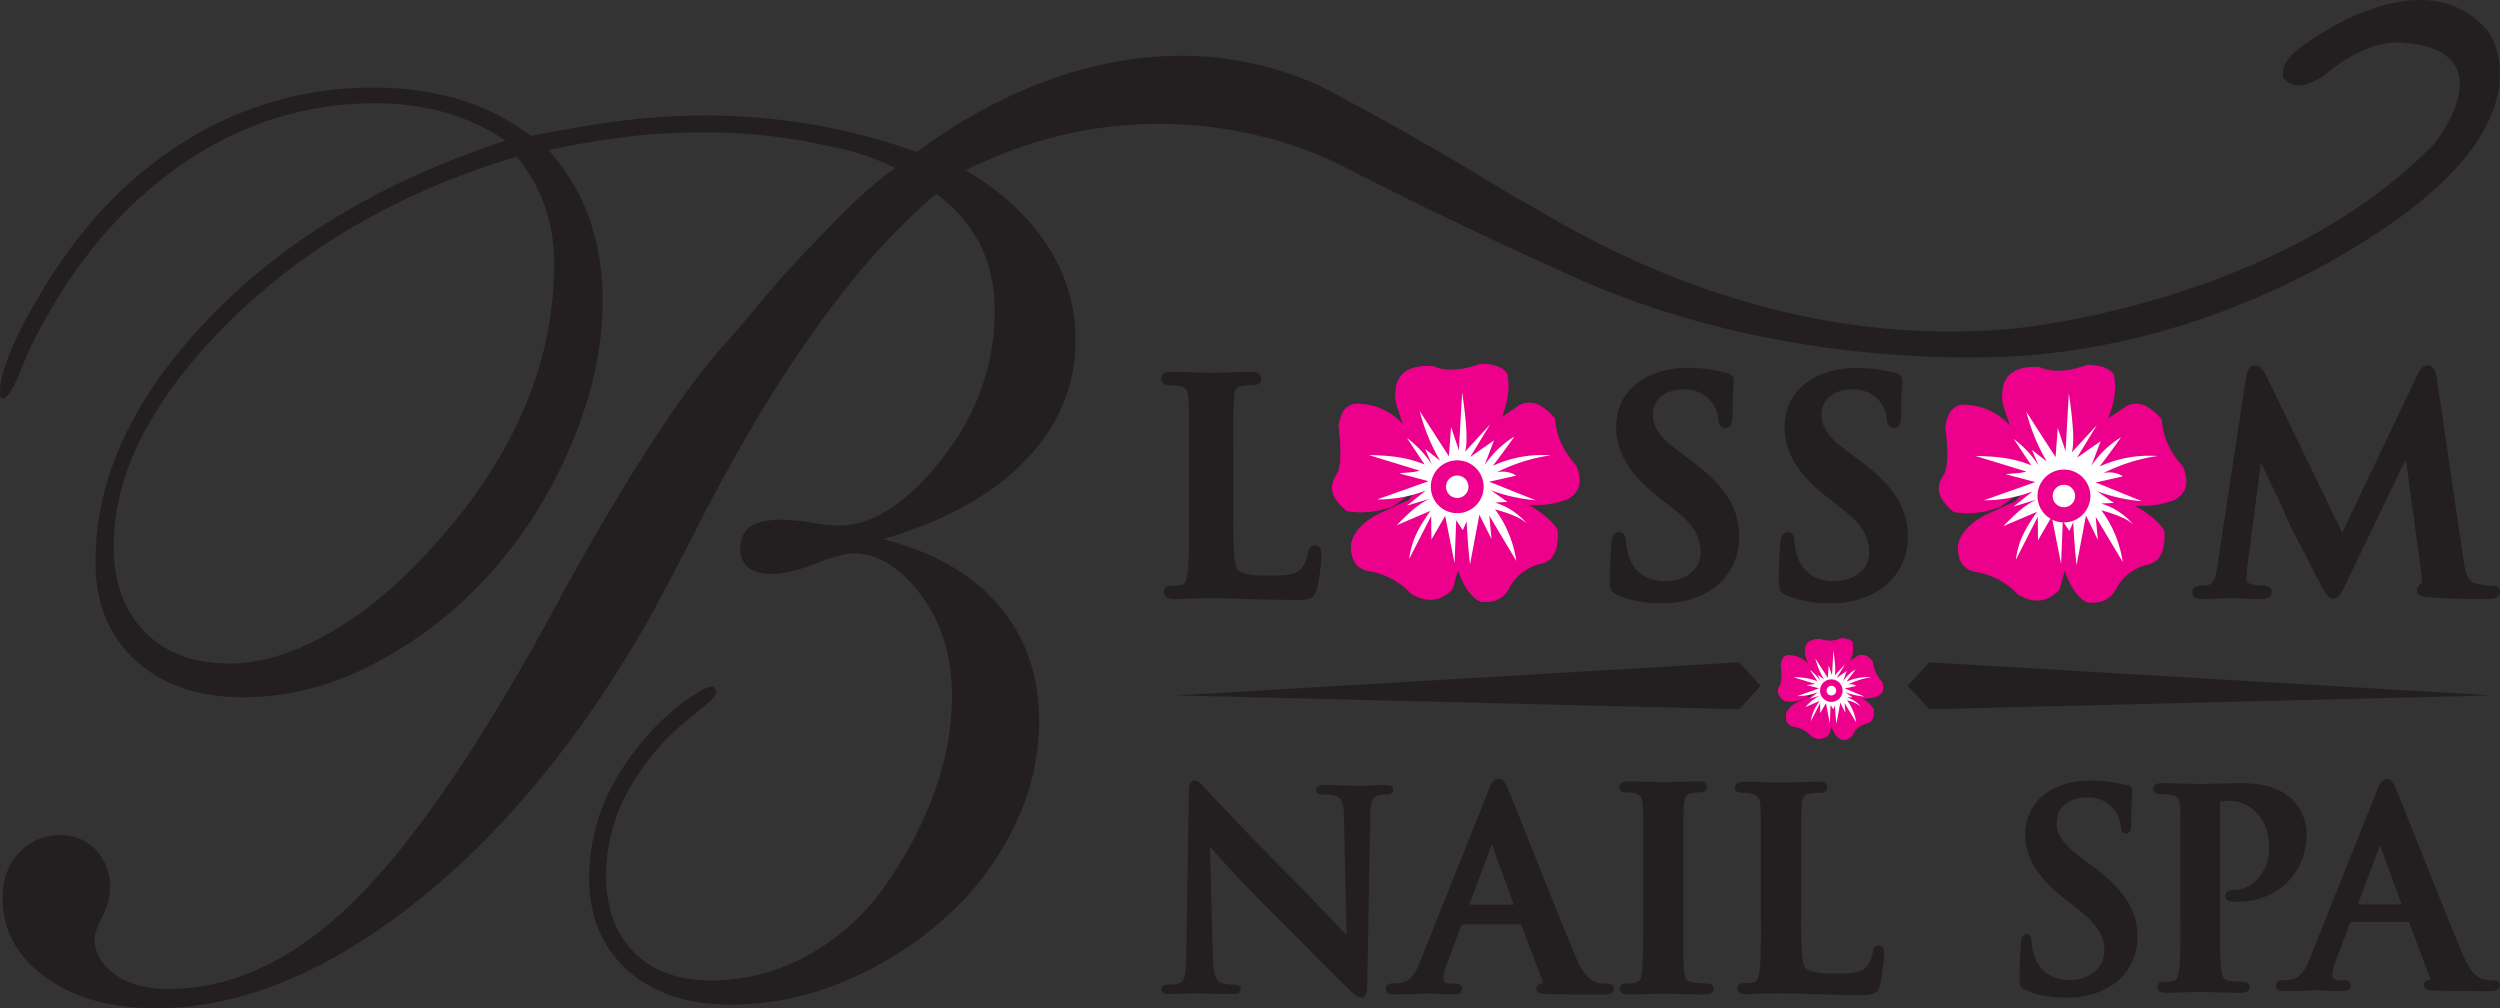 <?xml version="1.0" encoding="utf-8"?>
<svg xmlns="http://www.w3.org/2000/svg" id="Layer_1" data-name="Layer 1" viewBox="0 0 643.5 259.53">
  <rect x="0" y="0" width="643.5" height="259.53" fill="#333333" stroke="none"/>
  <path d="M476.24,170.17a8.38,8.38,0,0,0,.61-4.82c-.5-.7-1.47-1-2.92-1.06a7,7,0,0,1-5.24.25c-2.61-.13-4,.8-4.06,2.81-.2,1.28.53,2.4.79,3.59a6.62,6.62,0,0,0-4.56-2.24c-1.52-.22-2.25.75-2.49,2.44.36,2.78.26,4.43-.18,5.23-1.09,1.65-.38,2.79,1.09,4.06a9.4,9.4,0,0,0,5.15-.59l2.87-2.07L466,179.25l-3.11,1.43c-2.24,1.1-3.06,2.46-3.19,3.51,0,1.86.77,2.56,1.88,2.81a8,8,0,0,1,4.72,2.5,3.31,3.31,0,0,0,4.55-.57l.56-2.06c.65,1.8,1.45,3,2.44,3.46a2.83,2.83,0,0,0,3.27-1.61,5.35,5.35,0,0,1,3-2.43c1.42-.2,2.35-1.13,2.19-3.76a8.16,8.16,0,0,0-3.26-2.82,9.42,9.42,0,0,0,4.37-.59c1.17-.66,1.71-1.72,1-3.63a8.47,8.47,0,0,1-2.36-5.23c-1.42-1.56-2.53-2-3.82-1.46l-2,1.37Z" fill="#ec008c" fill-rule="evenodd"/>
  <path d="M476.24,170.17a8.38,8.38,0,0,0,.61-4.82c-.5-.7-1.47-1-2.92-1.06a7,7,0,0,1-5.24.25c-2.61-.13-4,.8-4.06,2.81-.2,1.28.53,2.4.79,3.59a6.62,6.62,0,0,0-4.56-2.24c-1.52-.22-2.25.75-2.49,2.44.36,2.78.26,4.43-.18,5.23-1.09,1.65-.38,2.79,1.09,4.06a9.4,9.4,0,0,0,5.15-.59l2.87-2.07L466,179.25l-3.11,1.43c-2.24,1.1-3.06,2.46-3.19,3.51,0,1.86.77,2.56,1.88,2.81a8,8,0,0,1,4.72,2.5,3.31,3.31,0,0,0,4.55-.57l.56-2.06c.65,1.8,1.45,3,2.44,3.46a2.83,2.83,0,0,0,3.27-1.61,5.35,5.35,0,0,1,3-2.43c1.42-.2,2.35-1.13,2.19-3.76a8.16,8.16,0,0,0-3.26-2.82,9.42,9.42,0,0,0,4.37-.59c1.17-.66,1.71-1.72,1-3.63a8.47,8.47,0,0,1-2.36-5.23c-1.42-1.56-2.53-2-3.82-1.46l-2,1.37Z" fill="#ec008c" fill-rule="evenodd"/>
  <path d="M472.22,174c.33-.93.18-3.26-.3-6.52l-.37,6.34-.84-2.54-.24,3.2-3.21-5a21.6,21.6,0,0,0,2.24,5.44l-1.63-1.27.72,1.69a10.68,10.68,0,0,0-2.72-2.9l1.94,2.9a15.83,15.83,0,0,0-6.12-1l5.56,1.69a17.42,17.42,0,0,1-2.22.31l3.2.84-5.62,2a14.68,14.68,0,0,0,5.32-1l-2.09,1.66,2.54-.77a12.42,12.42,0,0,0-3.65,2.92l3.68-1.57a11.1,11.1,0,0,0-2.32,5.26l2.42-4.72,0,2.6L470,181l1,5.19.18-4.71.73,1.09.42-1c.06,1.56.18,3.13.36,4.72l1-5.44,1.33,2.66-.24-2.54,3,4.95a12.51,12.51,0,0,0-2.34-5.65,8.12,8.12,0,0,1,3.51,1.57,7.48,7.48,0,0,0-3.53-2.32l1.39-.06-1.81-1.27a17.62,17.62,0,0,0,4.89,1.09l-5.07-2.06,3-.67a2.75,2.75,0,0,0-2.12-.35,19.47,19.47,0,0,1,5.92-1.88,13.08,13.08,0,0,0-6.34,1.15c.88-1.13,1.64-2.18,2.36-3.2a10.43,10.43,0,0,0-3.27,3.14l1-2.72-2.6,1.81,2.18-3.56-2.78,3Z" fill="#fff" fill-rule="evenodd"/>
  <path d="M471.38,174.87a2.9,2.9,0,1,1-2.9,2.89,2.89,2.89,0,0,1,2.9-2.89Z" fill="#ec008c" fill-rule="evenodd"/>
  <path d="M471.38,176.53a1.24,1.24,0,1,1-1.23,1.23,1.23,1.23,0,0,1,1.23-1.23Z" fill="#fff" fill-rule="evenodd"/>
  <path d="M386.5,107.45c1.46-3.7,2.24-7.45,1.43-11.31-1.16-1.64-3.43-2.43-6.84-2.48-4.52,1.63-8.72,2.18-12.3.57-6.15-.29-9.34,1.9-9.55,6.6-.45,3,1.24,5.63,1.86,8.45A15.45,15.45,0,0,0,350.41,104c-3.59-.51-5.29,1.76-5.85,5.73.84,6.52.61,10.39-.42,12.27-2.57,3.89-.91,6.55,2.56,9.55a22.29,22.29,0,0,0,12.09-1.39l6.74-4.87-3,3.48-7.3,3.35c-5.26,2.6-7.17,5.79-7.48,8.25,0,4.37,1.81,6,4.41,6.59a18.62,18.62,0,0,1,11.07,5.87c4.35,2.54,8,1.73,10.7-1.34l1.32-4.84c1.51,4.24,3.39,7.05,5.73,8.14,3.49.46,6.16-.6,7.66-3.8a12.73,12.73,0,0,1,7.12-5.7c3.34-.46,5.53-2.65,5.13-8.81-.48-1.44-3.51-4.31-7.63-6.62a22.27,22.27,0,0,0,10.25-1.4c2.75-1.54,4-4,2.24-8.51-2.86-3.28-5.17-7-5.52-12.28-3.35-3.68-5.95-4.82-9-3.43l-4.77,3.2Z" fill="#ec008c" fill-rule="evenodd"/>
  <path d="M386.5,107.45c1.46-3.7,2.24-7.45,1.43-11.31-1.16-1.64-3.43-2.43-6.84-2.48-4.52,1.63-8.72,2.18-12.3.57-6.15-.29-9.34,1.9-9.55,6.6-.45,3,1.24,5.63,1.86,8.45A15.45,15.45,0,0,0,350.41,104c-3.59-.51-5.29,1.76-5.85,5.73.84,6.52.61,10.39-.42,12.27-2.57,3.89-.91,6.55,2.56,9.55a22.29,22.29,0,0,0,12.09-1.39l6.74-4.87-3,3.48-7.3,3.35c-5.26,2.6-7.17,5.79-7.48,8.25,0,4.37,1.81,6,4.41,6.59a18.62,18.62,0,0,1,11.07,5.87c4.35,2.54,8,1.73,10.7-1.34l1.32-4.84c1.51,4.24,3.39,7.05,5.73,8.14,3.49.46,6.16-.6,7.66-3.8a12.73,12.73,0,0,1,7.12-5.7c3.34-.46,5.53-2.65,5.13-8.81-.48-1.44-3.51-4.31-7.63-6.62a22.27,22.27,0,0,0,10.25-1.4c2.75-1.54,4-4,2.24-8.51-2.86-3.28-5.17-7-5.52-12.28-3.35-3.68-5.95-4.82-9-3.43l-4.77,3.2Z" fill="#ec008c" fill-rule="evenodd"/>
  <path d="M542.66,107.68c1.47-3.7,2.24-7.44,1.43-11.31-1.16-1.64-3.43-2.42-6.84-2.47-4.52,1.63-8.72,2.18-12.3.57-6.14-.29-9.34,1.89-9.54,6.59-.46,3,1.24,5.64,1.86,8.45a15.51,15.51,0,0,0-10.7-5.27c-3.58-.51-5.29,1.76-5.85,5.73.84,6.53.61,10.39-.42,12.28-2.57,3.88-.91,6.54,2.56,9.54A22.19,22.19,0,0,0,515,130.41l6.74-4.88-3,3.49-7.3,3.35c-5.27,2.59-7.17,5.78-7.49,8.25-.05,4.36,1.81,6,4.41,6.58a18.67,18.67,0,0,1,11.08,5.87c4.35,2.54,8,1.73,10.69-1.34l1.32-4.84c1.51,4.24,3.39,7.05,5.73,8.14,3.5.47,6.16-.59,7.67-3.79a12.7,12.7,0,0,1,7.11-5.71c3.34-.45,5.53-2.65,5.14-8.81-.49-1.43-3.52-4.3-7.64-6.62a22.14,22.14,0,0,0,10.25-1.4c2.75-1.53,4-4,2.25-8.51-2.87-3.28-5.18-7-5.53-12.28-3.35-3.68-5.95-4.82-9-3.43l-4.77,3.2Z" fill="#ec008c" fill-rule="evenodd"/>
  <path d="M377.07,116.34c.78-2.18.42-7.65-.71-15.32l-.85,14.89-2-6-.57,7.52-7.52-11.63a50.14,50.14,0,0,0,5.25,12.77l-3.83-3,1.71,4a25.72,25.72,0,0,0-6.39-6.81l4.54,6.81c-4.77-2-9.58-2.35-14.35-2.43l13.05,4c-2,.61-3.78.42-5.22.73l7.51,2-13.19,4.68A34.29,34.29,0,0,0,367,126.27l-4.9,3.9,6-1.81c-3.31,1.43-6.11,4.31-8.59,6.84l8.65-3.69c-2.5,3.63-4.76,7-5.44,12.37l5.67-11.08.05,6.09,3.55-6.1,2.41,12.2.43-11.06,1.7,2.55,1-2.27c.15,3.66.43,7.34.85,11.06l2.41-12.76,3.13,6.24-.57-6,6.95,11.63a29.39,29.39,0,0,0-5.48-13.27c5,1.39,7.07,2.57,8.23,3.69a17.44,17.44,0,0,0-8.28-5.45l3.26-.15-4.26-3a41.9,41.9,0,0,0,11.49,2.55L383.31,124l6.95-1.59a6.5,6.5,0,0,0-5-.83,45.37,45.37,0,0,1,13.9-4.39,30.68,30.68,0,0,0-14.89,2.69c2.06-2.66,3.85-5.12,5.53-7.52a24.76,24.76,0,0,0-7.66,7.38l2.41-6.38-6.1,4.25,5.11-8.37-6.52,7.1Z" fill="#fff" fill-rule="evenodd"/>
  <path d="M533.23,116.57c.79-2.18.42-7.64-.71-15.32l-.85,14.89-2-6-.57,7.51-7.51-11.63a49.28,49.28,0,0,0,5.25,12.77l-3.83-3,1.7,4a26,26,0,0,0-6.38-6.81l4.53,6.81c-4.77-2-9.58-2.34-14.35-2.42l13.05,4c-2,.61-3.77.41-5.22.72l7.52,2-13.19,4.68a34.39,34.39,0,0,0,12.48-2.27l-4.9,3.91,6-1.82c-3.31,1.43-6.11,4.31-8.59,6.84l8.65-3.68c-2.5,3.62-4.76,7-5.44,12.36L524.53,133l.05,6.08,3.54-6.1,2.41,12.2.43-11.06,1.7,2.55,1-2.27q.23,5.49.85,11.07l2.42-12.77L540,139l-.57-6,6.95,11.64a29.39,29.39,0,0,0-5.48-13.28c5,1.39,7.08,2.58,8.23,3.69a17.51,17.51,0,0,0-8.28-5.45l3.26-.14-4.26-3a42,42,0,0,0,11.49,2.55l-11.91-4.82,7-1.58a6.47,6.47,0,0,0-5-.83,45.22,45.22,0,0,1,13.9-4.4,30.59,30.59,0,0,0-14.9,2.7c2.07-2.67,3.85-5.13,5.53-7.52a24.61,24.61,0,0,0-7.66,7.37l2.42-6.38-6.1,4.26,5.1-8.37-6.52,7.09Z" fill="#fff" fill-rule="evenodd"/>
  <path d="M375.09,118.49a6.8,6.8,0,1,1-6.8,6.8,6.8,6.8,0,0,1,6.8-6.8Z" fill="#ec008c" fill-rule="evenodd"/>
  <path d="M531.25,120.87a6.8,6.8,0,1,1-6.79,6.8,6.79,6.79,0,0,1,6.79-6.8Z" fill="#ec008c" fill-rule="evenodd"/>
  <path d="M375.09,122.4a2.89,2.89,0,1,1-2.89,2.89,2.89,2.89,0,0,1,2.89-2.89Z" fill="#fff" fill-rule="evenodd"/>
  <path d="M531.25,124.78a2.89,2.89,0,1,1-2.89,2.89,2.89,2.89,0,0,1,2.89-2.89Z" fill="#fff" fill-rule="evenodd"/>
  <path d="M602.91,137.06l19.35-40.62c.55-1.08,1.18-2.37,2.59-2.37,1.67,0,2.19,1.88,2.38,3.21L634,143.37c.28,1.94.64,6,2.92,6.67a14.35,14.35,0,0,0,4.31.7c1,0,2.25.29,2.25,1.58,0,1.56-1.79,1.88-3,1.88-4.9,0-10.36-.07-15.22-.45-1.2-.1-3.14-.26-3.14-1.88a1.9,1.9,0,0,1,1.27-1.7,8.21,8.21,0,0,0-.07-2.18l-4.06-29.81-15,31.17c-.65,1.36-1.88,4.77-3.71,4.77-1.61,0-2.9-3.08-3.54-4.29-1.42-2.69-2.81-5.4-4.19-8.1-1.46-2.86-3.17-6-4.42-8.9-2-4.59-4.26-9.21-6.44-13.77l-3.48,26.59a29.53,29.53,0,0,0-.22,3.39c0,.88.64,1.18,1.42,1.36a12.84,12.84,0,0,0,2.9.34c1,0,2.17.4,2.17,1.58,0,1.62-1.57,1.88-2.84,1.88-2.62,0-5.24-.23-7.83-.23s-4.92.23-7.39.23c-1.21,0-2.39-.47-2.39-1.88,0-1.25,1.23-1.58,2.25-1.58a8.66,8.66,0,0,0,2-.2c1.57-.33,2-3.67,2.23-5l7.38-48.65c.22-1.23.81-2.81,2.31-2.81s2.36,1.69,3,2.91l19.4,40.08Z" fill="#231f20" fill-rule="evenodd"/>
  <path d="M460.12,137c1.37,0,1.8,1.16,1.8,2.32a14.06,14.06,0,0,0,.62,3.51c1.38,4.64,5,6.77,9.66,6.77,4.38,0,8.93-2.6,8.93-7.44,0-5.07-3.1-8.13-6.9-11.11l-3.43-2.68c-6.1-4.77-11.44-10.32-11.44-18.5,0-10.12,9.05-15.15,18.28-15.15A38.11,38.11,0,0,1,487.8,96c1,.23,1.86.77,1.86,1.92,0,.88-.11,1.83-.15,2.72-.12,2.07-.15,4.15-.15,6.23,0,1.3-.11,3.29-1.88,3.29-1.37,0-1.8-1.22-1.8-2.39a8.37,8.37,0,0,0-1.7-4.27,8.57,8.57,0,0,0-7.31-3.25c-4.17,0-7.82,2.12-7.82,6.62s4.32,7.52,7.48,9.9l2.09,1.56c6.94,5.21,12.65,10.7,12.65,19.86A16,16,0,0,1,483.58,152a22.31,22.31,0,0,1-12.43,3.23,27.15,27.15,0,0,1-11.31-2c-1.75-.77-2-1.65-2-3.5,0-3.28.17-6.56.38-9.84.08-1.2.41-2.92,1.95-2.92Z" fill="#231f20" fill-rule="evenodd"/>
  <path d="M416.72,137c1.37,0,1.79,1.16,1.79,2.32a14.08,14.08,0,0,0,.63,3.51c1.38,4.64,5,6.77,9.66,6.77,4.38,0,8.93-2.6,8.93-7.44,0-5.07-3.1-8.13-6.9-11.11l-3.43-2.68C421.3,123.55,416,118,416,109.82c0-10.12,9-15.15,18.28-15.15A38.11,38.11,0,0,1,444.4,96c1,.23,1.86.77,1.86,1.92,0,.88-.11,1.83-.15,2.72-.12,2.07-.15,4.15-.15,6.23,0,1.3-.11,3.29-1.88,3.29-1.37,0-1.8-1.22-1.8-2.39a8.38,8.38,0,0,0-1.71-4.27,8.54,8.54,0,0,0-7.3-3.25c-4.17,0-7.82,2.12-7.82,6.62s4.32,7.52,7.48,9.9l2.09,1.56c6.94,5.21,12.65,10.7,12.65,19.86A16,16,0,0,1,440.18,152a22.31,22.31,0,0,1-12.43,3.23,27.15,27.15,0,0,1-11.31-2c-1.75-.77-2.05-1.65-2.05-3.5,0-3.28.17-6.56.38-9.84.08-1.2.41-2.92,2-2.92Z" fill="#231f20" fill-rule="evenodd"/>
  <path d="M311.87,95.93c3.37,0,6.76-.22,10.14-.22,1.16,0,2.62.24,2.62,1.73s-1.25,1.72-2.4,1.72a17.51,17.51,0,0,0-2.72.21c-1.73.32-1.8,1.73-1.89,3.27-.31,5.15-.15,10.6-.15,15.75v13.13c0,2-.31,13.92,1.2,15.23,1.71,1.49,6.25,1.39,8.33,1.39,2.42,0,6.16.19,7.95-1.76a8.26,8.26,0,0,0,1.67-3.87c.12-1.1.6-2.06,1.87-2.06,1.42,0,1.65,1.2,1.65,2.33a47.05,47.05,0,0,1-1.16,8.85c-.81,3-3,2.79-5.71,2.79-4.22,0-8.41-.13-12.65-.22-3-.14-6-.23-9.05-.23-1.41,0-2.81,0-4.25.08-1.72,0-3.43.15-5.15.15-1.17,0-2.55-.38-2.55-1.8s1.18-1.66,2.25-1.66a11.63,11.63,0,0,0,2.48-.27c1-.21,1.22-2.43,1.32-3.19.59-4.9.37-10.8.37-15.76V118.39c0-5.15.16-10.61-.15-15.74-.12-2-.35-2.86-2.41-3.3a10.12,10.12,0,0,0-2.2-.19c-1.14,0-2.33-.37-2.33-1.72,0-1.52,1.53-1.73,2.7-1.73,3.41,0,6.82.22,10.22.22Z" fill="#231f20" fill-rule="evenodd"/>
  <polygon points="302.75 179 447.67 170.48 453.2 176.53 447.67 182.56 302.75 179 302.75 179" fill="#231f20" fill-rule="evenodd"/>
  <polygon points="641.52 179 496.6 170.48 491.07 176.53 496.6 182.56 641.52 179 641.52 179" fill="#231f20" fill-rule="evenodd"/>
  <path d="M133,40.31Q88,53.86,58.65,83.17T29.27,140.52q0,14,8,22.11c5.3,5.45,12.62,8.15,21.85,8.15q11.69,0,25.23-7.58t26.15-21.48q16-17.28,24.08-35.81a93.59,93.59,0,0,0,8.05-37.63,46,46,0,0,0-2.34-15.1A43.36,43.36,0,0,0,133,40.31Zm108,9.6q-31.07,26-62,86.72-8.41,16.43-12.61,23.87-26.62,46.25-60.47,72.61t-65.7,26.42q-17.52,0-28.55-8c-7.31-5.35-11-12.15-11-20.4,0-4.77,1.4-8.67,4.26-11.63A14,14,0,0,1,15.62,215a12,12,0,0,1,9.08,3.79,13.72,13.72,0,0,1,3.64,9.91,16.38,16.38,0,0,1-2,7.21c-1.35,2.7-2,4.52-2,5.56,0,3.74,1.76,6.85,5.24,9.34s8.1,3.74,13.75,3.74q23.75,0,45.78-20.66t49.25-69.34q2.34-4.12,6.7-12.3,25.22-45.61,41.52-63.73c6.45-7.14,12.36-15,20.1-23,7.58-7.81,13.91-15.1,23.71-22.31-8.09-3.84-11.48-4.46-20.46-6.33a143.58,143.58,0,0,0-29.27-2.8,161.67,161.67,0,0,0-19.31,1.14c-6.48.78-13.23,1.92-20.19,3.42a52.21,52.21,0,0,1,10.54,17.6,63.46,63.46,0,0,1,3.42,21.33q0,18.77-9,39a115.94,115.94,0,0,1-24,35.29,103.82,103.82,0,0,1-28.91,20.5A71.1,71.1,0,0,1,62.9,179.5q-17.59,0-28-9.5T24.6,144.36q0-32.07,29.12-62.38t76.44-45.77A54.59,54.59,0,0,0,114.7,29,64.65,64.65,0,0,0,96.53,26.6q-27.63,0-50.86,16.51T7.73,89.66c-.67,1.51-1.55,3.53-2.54,6.07-1.87,4.57-3.37,6.86-4.57,6.86a.49.49,0,0,1-.46-.32,4.13,4.13,0,0,1-.16-1.5Q0,97.26,2.49,91A102.45,102.45,0,0,1,9.76,76.74q15-26.08,37.47-40.12A89.86,89.86,0,0,1,96,22.56a76.51,76.51,0,0,1,22.11,3A59.58,59.58,0,0,1,136.7,35c9.5-1.92,17.8-3.27,24.86-4.1a176.89,176.89,0,0,1,19.36-1.19,166.71,166.71,0,0,1,30.78,2.8,163,163,0,0,1,29.89,8.72c1.61-.83,3.84-1.92,6.65-3.37Q258,33,259.91,33a11.6,11.6,0,0,1,2.23.36c.47.16.68.37.68.68,0,.93-1.82,2.28-5.4,4.1a77.42,77.42,0,0,0-9.18,5.5C257.47,49,264.53,55.51,269.46,63a44,44,0,0,1,7.37,24.65q0,17.52-12.92,30.88t-36.64,20.24c12.87,3.27,22.83,8.93,29.79,17.07s10.43,18.06,10.43,29.95a61.57,61.57,0,0,1-6.33,26.73,74.65,74.65,0,0,1-17.54,23.4,91.36,91.36,0,0,1-26.52,16.77,75.58,75.58,0,0,1-28.76,5.92q-16.89,0-26.78-8.83c-6.59-5.91-9.91-13.86-9.91-23.92a50.3,50.3,0,0,1,5.61-23A68.7,68.7,0,0,1,174,182.2a41.59,41.59,0,0,1,5.6-3.89A10.85,10.85,0,0,1,183,176.7a1.07,1.07,0,0,1,.88.36,3,3,0,0,1,.47,1.14c0,.83-1.4,2.34-4.26,4.57-1.61,1.35-2.91,2.39-3.94,3.22a62.07,62.07,0,0,0-15,18.58,44.87,44.87,0,0,0-5.14,20.7c0,8.41,2.39,15.06,7.21,19.88s11.42,7.22,19.83,7.22a51.27,51.27,0,0,0,25-6.54,58.59,58.59,0,0,0,20.14-18.37,99.08,99.08,0,0,0,12.46-24,72.88,72.88,0,0,0,4.41-24.19c0-10.22-2.65-18.94-7.94-26.05S226,142.44,219.48,142.44c-1.81,0-5,.89-9.6,2.65s-8.2,2.65-10.95,2.65-4.93-.52-6.28-1.61a5.75,5.75,0,0,1-2.08-4.93c0-2.55.83-4.41,2.5-5.61s4.36-1.81,8-1.81a60.41,60.41,0,0,1,7.68.72,52.65,52.65,0,0,0,7.06.78q13.23,0,26.73-17.28T256,80.22a37.85,37.85,0,0,0-3.64-17.13A37,37,0,0,0,241,49.91Z" fill="#231f20"/>
  <path d="M230.34,43.77S281.43-3.41,339,21.74c0,0,23.38,11.89,51.6,29.42,4.73,1.42,57.08,40.13,127.86,33.4,0,0,66.31-6,106.69-46.12,1.56-.71,20.68-25.42-6.49-27.41,0,0-8.5-1.74-20.29,8.26,0,0-7.19,5.55-10.61.71,0,0-1.57-3.87,5.16-8.35,0,0,31-23.8,47.68-3.37,0,0,13.21,18.2-17,43.13,0,0-39.63,34.25-99.45,39.88,0,0-59.86,6.56-118.9-19.94,0,0-30.79-13.65-59.32-28.42,0,0-47.59-27.2-102.69,3.74l-13-2.9Z" fill="#231f20" fill-rule="evenodd"/>
  <path d="M639.16,252.09a14.14,14.14,0,0,0,2.68.25c.88,0,1.66.29,1.66,1.32,0,1.7-2.8,1.45-3.91,1.45-4.3,0-8.6,0-12.93-.14-.93-.05-2.78,0-2.78-1.31,0-1,.75-1.28,1.56-1.38.17-.08.13-.37.06-.53l-5.44-14.44H605v.05l-3.69,9.76a12.79,12.79,0,0,0-1,3.88c0,1.2.89,1.34,2,1.34h1c.92,0,1.8.22,1.8,1.32s-1,1.45-1.93,1.45c-2.41,0-4.82-.2-7.23-.2-.88,0-1.79.06-2.67.09-1.56.05-3.13.1-4.69.11h-.69c-1,0-2.07-.22-2.07-1.45,0-1,.74-1.32,1.59-1.32a17.12,17.12,0,0,0,2-.13c3-.4,4.16-3.11,5.18-5.66l17.12-42.83c.46-1.12,1.15-3.21,2.62-3.21s2,1.63,2.41,2.65c1.19,2.73,2.28,5.57,3.39,8.35,1.92,4.79,3.82,9.59,5.74,14.39,2.56,6.39,5.1,12.82,7.79,19.17,1,2.41,2.67,6.19,5.47,7Zm-32.25-19.3h11.27l-5.56-15.27-5.71,15.27Z" fill="#231f20" fill-rule="evenodd"/>
  <path d="M571.54,206.34a1.59,1.59,0,0,0-.09.6v27.72c0,2.89,0,5.79,0,8.68,0,2,.07,4.08.29,6.07.16,1.45.33,2.82,2,3.05a26.14,26.14,0,0,0,3.43.27c.86,0,1.89.29,1.89,1.34s-1.17,1.48-2.1,1.48c-3.59,0-7.17-.21-10.74-.21-2.91,0-5.82.21-8.74.21-1,0-2.17-.28-2.17-1.48s1-1.34,1.89-1.34a11.06,11.06,0,0,0,2.35-.26c1.09-.22,1.26-2.3,1.38-3.14.23-2,.26-4,.3-6,.05-2.89,0-5.78,0-8.67v-12.2c0-3.48,0-7,0-10.46,0-1.4,0-2.79-.12-4.18-.11-1.91-.38-2.82-2.38-3.24a12.32,12.32,0,0,0-2.52-.19c-.94,0-2-.26-2-1.41s1.34-1.4,2.31-1.4c3.33,0,6.66.2,10,.2s6.7-.2,10.05-.2c4.76,0,9.86.77,13.44,4.16a12.8,12.8,0,0,1,3.71,8.82c0,10.32-7.61,17.56-17.84,17.56a9.55,9.55,0,0,1-1.61-.08c-.77-.16-1.46-.47-1.46-1.4,0-1.47,1.64-1.55,2.72-1.55a8.21,8.21,0,0,0,5.53-2.81,11.39,11.39,0,0,0,3-7.84c0-3.77-.93-7.19-3.83-9.81a9.7,9.7,0,0,0-6.41-2.5,9.55,9.55,0,0,0-2.38.21Z" fill="#231f20" fill-rule="evenodd"/>
  <path d="M547.42,202.05c.76.17,1.43.54,1.43,1.42s-.1,1.7-.14,2.52c-.1,1.95-.14,3.9-.14,5.85,0,1,0,2.69-1.36,2.69-1.05,0-1.3-1-1.3-1.85a8.21,8.21,0,0,0-1.68-4.23,8.4,8.4,0,0,0-7.14-3.19c-4.12,0-7.7,2.15-7.7,6.58a7.92,7.92,0,0,0,.1,1.29c.6,3.41,4.48,6.35,7,8.28l2,1.46c4.59,3.45,9.5,7.73,11.07,13.49a17.91,17.91,0,0,1,.61,4.78,14.6,14.6,0,0,1-6.83,12.64,20.54,20.54,0,0,1-11.42,3,25.13,25.13,0,0,1-10.43-1.87c-1.48-.65-1.68-1.34-1.68-2.92,0-3.06.15-6.12.35-9.17.06-.89.25-2.38,1.44-2.38,1,0,1.29.93,1.29,1.79a13.4,13.4,0,0,0,.6,3.38c1.34,4.52,4.87,6.62,9.41,6.62a9.19,9.19,0,0,0,6.6-2.42,7,7,0,0,0,2.14-4.93c0-.28,0-.55,0-.82-.26-4.37-3.32-7.32-6.58-9.87l-3.21-2.51c-5.6-4.39-10.55-9.49-10.55-17a12.72,12.72,0,0,1,1.66-6.41c3-5.31,9.23-7.37,15-7.37a35.59,35.59,0,0,1,9.42,1.2Z" fill="#231f20" fill-rule="evenodd"/>
  <path d="M447.24,254.4c0-1.09,1-1.36,1.92-1.36a11.17,11.17,0,0,0,2.37-.26c1.11-.23,1.29-2.33,1.4-3.18.24-2,.27-4.09.31-6.08.05-2.93,0-5.86,0-8.78V222.38c0-3.53,0-7.06,0-10.6,0-1.41,0-2.82-.12-4.24-.12-1.93-.39-2.85-2.42-3.28a9.4,9.4,0,0,0-2.12-.18c-1,0-2-.27-2-1.43s1.36-1.43,2.34-1.43c3.21,0,6.42.21,9.62.21s6.37-.21,9.55-.21c1,0,2.27.17,2.27,1.43s-1.1,1.43-2.06,1.43a17.07,17.07,0,0,0-2.59.19c-1.75.33-1.86,1.71-1.95,3.27s-.11,2.83-.12,4.24c0,3.54,0,7.07,0,10.6v12.36c0,3.41-.07,7,.18,10.38.07.9.28,3.47,1,4.11,1.67,1.45,5.94,1.35,8,1.35,2.36,0,5.89.18,7.63-1.71a8,8,0,0,0,1.62-3.75c.1-.94.48-1.77,1.57-1.77s1.35,1.05,1.35,2a40.79,40.79,0,0,1-.42,4.53,27.48,27.48,0,0,1-.66,3.75,3.4,3.4,0,0,1-.69,1.49c-1,1.09-3.18,1-4.5,1-4,0-7.92-.13-11.9-.21-2.85-.13-5.68-.22-8.53-.22-1.33,0-2.65,0-4,.07h0c-1.62,0-3.23.15-4.85.15-1,0-2.2-.28-2.2-1.5Z" fill="#231f20" fill-rule="evenodd"/>
  <path d="M421.21,252.87c1.2-.24,1.3-1.84,1.41-2.83.22-2,.26-4.13.29-6.16.06-3,.06-6.08.06-9.12v-12.4c0-3.55,0-7.09,0-10.64,0-1.42,0-2.84-.12-4.26s-.28-2.87-1.78-3.22h0a9.15,9.15,0,0,0-2.33-.26c-1,0-1.93-.34-1.93-1.5s1.56-1.36,2.49-1.36c3.06,0,6.12.21,9.17.21,2.86,0,5.73-.21,8.6-.21.91,0,2.28.16,2.28,1.36s-.94,1.5-1.93,1.5a11.75,11.75,0,0,0-2,.2c-1.76.33-1.86,1.71-2,3.28-.08,1.42-.1,2.84-.12,4.26,0,3.55,0,7.09,0,10.64v12.4c0,3.05,0,6.09,0,9.14,0,2,.05,4.18.24,6.21.17,1.55.44,2.52,2.13,2.75a27.36,27.36,0,0,0,3.49.28c.88,0,1.93.3,1.93,1.36S439.94,256,439,256c-3.67,0-7.34-.21-11-.21-2.95,0-5.92.21-8.88.21-1,0-2.21-.28-2.21-1.5s1-1.36,1.93-1.36a10.73,10.73,0,0,0,2.38-.27Z" fill="#231f20" fill-rule="evenodd"/>
  <path d="M411,252.92a13.88,13.88,0,0,0,2.73.26c.89,0,1.69.3,1.69,1.34,0,1.73-2.85,1.48-4,1.48-4.37,0-8.75,0-13.15-.14-.94-.05-2.82,0-2.82-1.34,0-1,.76-1.3,1.58-1.4.17-.08.13-.37.06-.54l-5.53-14.68H376.26v0l-3.75,9.94a12.83,12.83,0,0,0-1,3.93c0,1.23.9,1.37,2,1.37h1c.93,0,1.83.22,1.83,1.34s-1,1.48-2,1.48c-2.45,0-4.9-.21-7.35-.21-.89,0-1.82.06-2.71.09q-2.38.09-4.77.12h-.7c-1,0-2.11-.22-2.11-1.48,0-1,.76-1.34,1.62-1.34a17.49,17.49,0,0,0,2.05-.13c3.1-.41,4.23-3.16,5.27-5.76l17.41-43.56c.46-1.13,1.16-3.25,2.66-3.25s2,1.65,2.46,2.69c1.21,2.78,2.31,5.67,3.44,8.48l5.84,14.64c2.6,6.5,5.19,13,7.92,19.5,1,2.45,2.72,6.3,5.56,7.13ZM378.2,232.86h11.46L384,217.34l-5.8,15.52Z" fill="#231f20" fill-rule="evenodd"/>
  <path d="M311.45,217.94l.73,27.86c0,1.54.11,6.49,2,7.17a10.62,10.62,0,0,0,3.42.45c.77,0,1.77.17,1.77,1.15,0,1.18-1.31,1.29-2.19,1.29-1.85,0-3.69,0-5.53-.1-1,0-2.08-.1-3.1-.1-.86,0-1.76.07-2.61.1-1.63.06-3.27.1-4.9.1-.91,0-2.13-.08-2.13-1.29,0-.95.95-1.15,1.71-1.15a11.73,11.73,0,0,0,3-.32,1.57,1.57,0,0,0,.5-.25,3.35,3.35,0,0,0,.92-2.14,42.82,42.82,0,0,0,.31-5.67L306,203.9c0-1,.08-3,1.5-3,1.16,0,2.29,1.56,3,2.34,7.09,7.53,14.2,15,21.53,22.3,2.19,2.18,4.33,4.42,6.47,6.66,1.89,2,3.77,3.95,5.65,5.92.8.84,1.63,1.75,2.46,2.59l-.67-30.1c0-1.39-.05-4.26-1.23-5.27a2.9,2.9,0,0,0-.76-.44,10.46,10.46,0,0,0-3.45-.38c-.82,0-1.71-.22-1.71-1.22,0-1.21,1.55-1.22,2.41-1.22,1.67,0,3.35,0,5,.1,1.12,0,2.26.11,3.38.11.78,0,1.6-.07,2.39-.11,1.47-.06,2.94-.1,4.42-.1.85,0,2.19,0,2.19,1.22,0,1-1,1.22-1.84,1.22a7.24,7.24,0,0,0-1.92.19,2.58,2.58,0,0,0-1,.52c-1.07.95-1.09,3.53-1.11,4.83L351.92,254c0,1-.09,2.75-1.5,2.75-1.06,0-2.08-1-2.77-1.7-4.84-4.62-9.54-9.46-14.27-14.2q-3.11-3.13-6.24-6.24l-2-2c-3.21-3.25-6.34-6.58-9.43-9.94-1.43-1.54-2.83-3.12-4.26-4.67Z" fill="#231f20" fill-rule="evenodd"/>
</svg>
